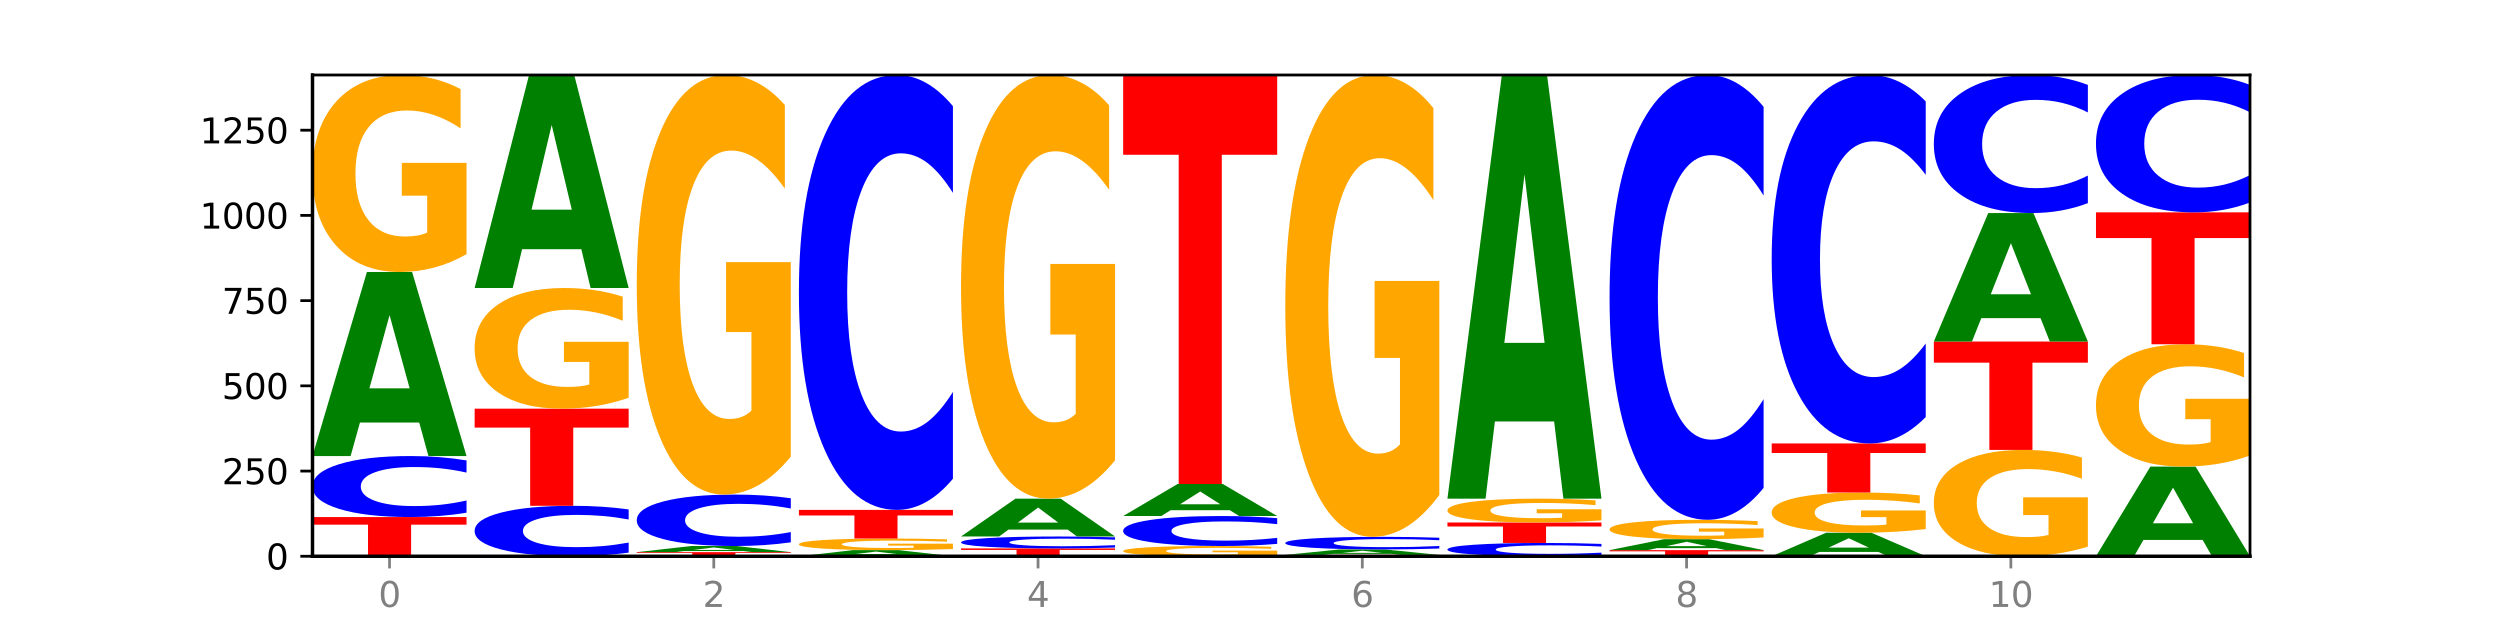 <?xml version="1.0" encoding="utf-8" standalone="no"?>
<!DOCTYPE svg PUBLIC "-//W3C//DTD SVG 1.1//EN"
  "http://www.w3.org/Graphics/SVG/1.1/DTD/svg11.dtd">
<svg xmlns:xlink="http://www.w3.org/1999/xlink" width="720pt" height="180pt" viewBox="0 0 720 180" xmlns="http://www.w3.org/2000/svg" version="1.1">
 <defs>
  <style type="text/css">*{stroke-linejoin: round; stroke-linecap: butt}</style>
 </defs>
 <g id="figure_1">
  <g id="patch_1">
   <path d="M 0 180 
L 720 180 
L 720 0 
L 0 0 
z
" style="fill: #ffffff"/>
  </g>
  <g id="axes_1">
   <g id="patch_2">
    <path d="M 90 160.2 
L 648 160.2 
L 648 21.6 
L 90 21.6 
z
" style="fill: #ffffff"/>
   </g>
   <g id="line2d_1">
    <path d="M 90 160.2 
L 648 160.2 
" clip-path="url(#p3318ea874d)" style="fill: none; stroke: #000000; stroke-width: 0.5; stroke-linecap: square"/>
   </g>
   <g id="patch_3">
    <path d="M 90 148.912 
L 134.36 148.912 
L 134.36 151.113 
L 118.401 151.113 
L 118.401 160.2 
L 105.99 160.2 
L 105.99 151.113 
L 90 151.113 
L 90 148.912 
z
" clip-path="url(#p3318ea874d)" style="fill: #ff0000"/>
   </g>
   <g id="patch_4">
    <path d="M 134.36 147.652 
Q 130.649 148.277 126.637 148.592 
Q 122.624 148.912 118.254 148.912 
Q 105.222 148.912 97.611 146.545 
Q 90 144.179 90 140.132 
Q 90 136.071 97.611 133.708 
Q 105.222 131.341 118.254 131.341 
Q 122.624 131.341 126.637 131.661 
Q 130.649 131.977 134.36 132.601 
L 134.36 136.103 
Q 130.616 135.276 126.983 134.891 
Q 123.351 134.506 119.339 134.506 
Q 112.141 134.506 108.017 136.005 
Q 103.904 137.501 103.904 140.132 
Q 103.904 142.752 108.017 144.251 
Q 112.141 145.747 119.339 145.747 
Q 123.351 145.747 126.983 145.362 
Q 130.616 144.974 134.36 144.146 
L 134.36 147.652 
z
" clip-path="url(#p3318ea874d)" style="fill: #0000ff"/>
   </g>
   <g id="patch_5">
    <path d="M 120.728 121.685 
L 103.668 121.685 
L 100.974 131.341 
L 90 131.341 
L 105.672 78.336 
L 118.687 78.336 
L 134.36 131.341 
L 123.395 131.341 
L 120.728 121.685 
z
M 106.389 111.848 
L 117.98 111.848 
L 112.194 90.764 
L 106.389 111.848 
z
" clip-path="url(#p3318ea874d)" style="fill: #008000"/>
   </g>
   <g id="patch_6">
    <path d="M 134.36 73.202 
Q 129.886 75.769 125.074 77.058 
Q 120.263 78.336 115.133 78.336 
Q 103.541 78.336 96.77 70.694 
Q 90 63.053 90 49.985 
Q 90 36.765 96.89 29.183 
Q 103.789 21.6 115.789 21.6 
Q 120.412 21.6 124.647 22.631 
Q 128.892 23.651 132.65 25.667 
L 132.65 36.976 
Q 128.773 34.386 124.935 33.109 
Q 121.098 31.82 117.24 31.82 
Q 110.102 31.82 106.235 36.531 
Q 102.367 41.231 102.367 49.985 
Q 102.367 58.658 106.096 63.393 
Q 109.824 68.116 116.684 68.116 
Q 118.553 68.116 120.153 67.846 
Q 121.754 67.565 123.026 66.979 
L 123.026 56.361 
L 115.719 56.361 
L 115.719 46.903 
L 134.36 46.903 
L 134.36 73.202 
z
" clip-path="url(#p3318ea874d)" style="fill: #ffa600"/>
   </g>
   <g id="patch_7">
    <path d="M 181.054 159.159 
Q 177.344 159.675 173.331 159.936 
Q 169.319 160.2 164.949 160.2 
Q 151.917 160.2 144.306 158.243 
Q 136.695 156.287 136.695 152.941 
Q 136.695 149.583 144.306 147.629 
Q 151.917 145.673 164.949 145.673 
Q 169.319 145.673 173.331 145.937 
Q 177.344 146.198 181.054 146.714 
L 181.054 149.61 
Q 177.31 148.926 173.678 148.607 
Q 170.045 148.289 166.033 148.289 
Q 158.835 148.289 154.711 149.529 
Q 150.598 150.765 150.598 152.941 
Q 150.598 155.107 154.711 156.347 
Q 158.835 157.583 166.033 157.583 
Q 170.045 157.583 173.678 157.265 
Q 177.31 156.944 181.054 156.26 
L 181.054 159.159 
z
" clip-path="url(#p3318ea874d)" style="fill: #0000ff"/>
   </g>
   <g id="patch_8">
    <path d="M 136.695 117.697 
L 181.054 117.697 
L 181.054 123.153 
L 165.095 123.153 
L 165.095 145.673 
L 152.685 145.673 
L 152.685 123.153 
L 136.695 123.153 
L 136.695 117.697 
z
" clip-path="url(#p3318ea874d)" style="fill: #ff0000"/>
   </g>
   <g id="patch_9">
    <path d="M 181.054 114.553 
Q 176.581 116.125 171.769 116.915 
Q 166.957 117.697 161.827 117.697 
Q 150.235 117.697 143.465 113.017 
Q 136.695 108.337 136.695 100.334 
Q 136.695 92.237 143.584 87.593 
Q 150.484 82.949 162.483 82.949 
Q 167.106 82.949 171.341 83.581 
Q 175.586 84.205 179.344 85.44 
L 179.344 92.367 
Q 175.467 90.78 171.63 89.998 
Q 167.792 89.208 163.935 89.208 
Q 156.797 89.208 152.929 92.094 
Q 149.062 94.972 149.062 100.334 
Q 149.062 105.646 152.79 108.546 
Q 156.518 111.438 163.378 111.438 
Q 165.247 111.438 166.848 111.273 
Q 168.448 111.101 169.721 110.742 
L 169.721 104.239 
L 162.414 104.239 
L 162.414 98.446 
L 181.054 98.446 
L 181.054 114.553 
z
" clip-path="url(#p3318ea874d)" style="fill: #ffa600"/>
   </g>
   <g id="patch_10">
    <path d="M 167.423 71.773 
L 150.363 71.773 
L 147.669 82.949 
L 136.695 82.949 
L 152.367 21.6 
L 165.382 21.6 
L 181.054 82.949 
L 170.089 82.949 
L 167.423 71.773 
z
M 153.083 60.387 
L 164.675 60.387 
L 158.888 35.984 
L 153.083 60.387 
z
" clip-path="url(#p3318ea874d)" style="fill: #008000"/>
   </g>
   <g id="patch_11">
    <path d="M 183.389 159.022 
L 227.749 159.022 
L 227.749 159.252 
L 211.79 159.252 
L 211.79 160.2 
L 199.379 160.2 
L 199.379 159.252 
L 183.389 159.252 
L 183.389 159.022 
z
" clip-path="url(#p3318ea874d)" style="fill: #ff0000"/>
   </g>
   <g id="patch_12">
    <path d="M 214.117 158.7 
L 197.057 158.7 
L 194.363 159.022 
L 183.389 159.022 
L 199.062 157.255 
L 212.077 157.255 
L 227.749 159.022 
L 216.784 159.022 
L 214.117 158.7 
z
M 199.778 158.372 
L 211.369 158.372 
L 205.583 157.67 
L 199.778 158.372 
z
" clip-path="url(#p3318ea874d)" style="fill: #008000"/>
   </g>
   <g id="patch_13">
    <path d="M 227.749 156.193 
Q 224.038 156.719 220.026 156.986 
Q 216.014 157.255 211.644 157.255 
Q 198.612 157.255 191 155.259 
Q 183.389 153.263 183.389 149.849 
Q 183.389 146.423 191 144.43 
Q 198.612 142.433 211.644 142.433 
Q 216.014 142.433 220.026 142.703 
Q 224.038 142.969 227.749 143.496 
L 227.749 146.45 
Q 224.005 145.752 220.372 145.428 
Q 216.74 145.103 212.728 145.103 
Q 205.53 145.103 201.406 146.368 
Q 197.293 147.629 197.293 149.849 
Q 197.293 152.059 201.406 153.324 
Q 205.53 154.585 212.728 154.585 
Q 216.74 154.585 220.372 154.261 
Q 224.005 153.933 227.749 153.235 
L 227.749 156.193 
z
" clip-path="url(#p3318ea874d)" style="fill: #0000ff"/>
   </g>
   <g id="patch_14">
    <path d="M 227.749 131.501 
Q 223.275 136.967 218.463 139.713 
Q 213.652 142.433 208.522 142.433 
Q 196.93 142.433 190.159 126.159 
Q 183.389 109.885 183.389 82.054 
Q 183.389 53.899 190.279 37.749 
Q 197.178 21.6 209.178 21.6 
Q 213.801 21.6 218.036 23.797 
Q 222.281 25.968 226.039 30.261 
L 226.039 54.348 
Q 222.162 48.832 218.324 46.111 
Q 214.487 43.365 210.629 43.365 
Q 203.491 43.365 199.624 53.4 
Q 195.757 63.409 195.757 82.054 
Q 195.757 100.525 199.485 110.609 
Q 203.213 120.668 210.073 120.668 
Q 211.942 120.668 213.542 120.094 
Q 215.143 119.495 216.415 118.247 
L 216.415 95.633 
L 209.108 95.633 
L 209.108 75.489 
L 227.749 75.489 
L 227.749 131.501 
z
" clip-path="url(#p3318ea874d)" style="fill: #ffa600"/>
   </g>
   <g id="patch_15">
    <path d="M 260.812 159.878 
L 243.752 159.878 
L 241.058 160.2 
L 230.084 160.2 
L 245.756 158.433 
L 258.771 158.433 
L 274.444 160.2 
L 263.478 160.2 
L 260.812 159.878 
z
M 246.473 159.55 
L 258.064 159.55 
L 252.277 158.847 
L 246.473 159.55 
z
" clip-path="url(#p3318ea874d)" style="fill: #008000"/>
   </g>
   <g id="patch_16">
    <path d="M 274.444 158.131 
Q 269.97 158.282 265.158 158.358 
Q 260.346 158.433 255.216 158.433 
Q 243.624 158.433 236.854 157.984 
Q 230.084 157.534 230.084 156.765 
Q 230.084 155.988 236.973 155.542 
Q 243.873 155.096 255.872 155.096 
Q 260.495 155.096 264.73 155.156 
Q 268.976 155.216 272.734 155.335 
L 272.734 156 
Q 268.856 155.848 265.019 155.773 
Q 261.181 155.697 257.324 155.697 
Q 250.186 155.697 246.318 155.974 
Q 242.451 156.25 242.451 156.765 
Q 242.451 157.276 246.179 157.554 
Q 249.907 157.832 256.767 157.832 
Q 258.636 157.832 260.237 157.816 
Q 261.837 157.8 263.11 157.765 
L 263.11 157.141 
L 255.803 157.141 
L 255.803 156.584 
L 274.444 156.584 
L 274.444 158.131 
z
" clip-path="url(#p3318ea874d)" style="fill: #ffa600"/>
   </g>
   <g id="patch_17">
    <path d="M 230.084 146.85 
L 274.444 146.85 
L 274.444 148.458 
L 258.484 148.458 
L 258.484 155.096 
L 246.074 155.096 
L 246.074 148.458 
L 230.084 148.458 
L 230.084 146.85 
z
" clip-path="url(#p3318ea874d)" style="fill: #ff0000"/>
   </g>
   <g id="patch_18">
    <path d="M 274.444 137.873 
Q 270.733 142.323 266.721 144.574 
Q 262.708 146.85 258.338 146.85 
Q 245.306 146.85 237.695 129.981 
Q 230.084 113.112 230.084 84.264 
Q 230.084 55.312 237.695 38.469 
Q 245.306 21.6 258.338 21.6 
Q 262.708 21.6 266.721 23.877 
Q 270.733 26.128 274.444 30.578 
L 274.444 55.545 
Q 270.699 49.646 267.067 46.904 
Q 263.435 44.161 259.422 44.161 
Q 252.224 44.161 248.1 54.847 
Q 243.987 65.506 243.987 84.264 
Q 243.987 102.944 248.1 113.63 
Q 252.224 124.289 259.422 124.289 
Q 263.435 124.289 267.067 121.547 
Q 270.699 118.778 274.444 112.879 
L 274.444 137.873 
z
" clip-path="url(#p3318ea874d)" style="fill: #0000ff"/>
   </g>
   <g id="patch_19">
    <path d="M 276.778 157.942 
L 321.138 157.942 
L 321.138 158.383 
L 305.179 158.383 
L 305.179 160.2 
L 292.768 160.2 
L 292.768 158.383 
L 276.778 158.383 
L 276.778 157.942 
z
" clip-path="url(#p3318ea874d)" style="fill: #ff0000"/>
   </g>
   <g id="patch_20">
    <path d="M 321.138 157.696 
Q 317.427 157.818 313.415 157.88 
Q 309.403 157.942 305.033 157.942 
Q 292.001 157.942 284.389 157.48 
Q 276.778 157.017 276.778 156.226 
Q 276.778 155.432 284.389 154.97 
Q 292.001 154.507 305.033 154.507 
Q 309.403 154.507 313.415 154.569 
Q 317.427 154.631 321.138 154.753 
L 321.138 155.438 
Q 317.394 155.276 313.762 155.201 
Q 310.129 155.126 306.117 155.126 
Q 298.919 155.126 294.795 155.419 
Q 290.682 155.711 290.682 156.226 
Q 290.682 156.738 294.795 157.031 
Q 298.919 157.324 306.117 157.324 
Q 310.129 157.324 313.762 157.248 
Q 317.394 157.172 321.138 157.011 
L 321.138 157.696 
z
" clip-path="url(#p3318ea874d)" style="fill: #0000ff"/>
   </g>
   <g id="patch_21">
    <path d="M 307.506 152.522 
L 290.446 152.522 
L 287.753 154.507 
L 276.778 154.507 
L 292.451 143.611 
L 305.466 143.611 
L 321.138 154.507 
L 310.173 154.507 
L 307.506 152.522 
z
M 293.167 150.5 
L 304.758 150.5 
L 298.972 146.166 
L 293.167 150.5 
z
" clip-path="url(#p3318ea874d)" style="fill: #008000"/>
   </g>
   <g id="patch_22">
    <path d="M 321.138 132.572 
Q 316.664 138.092 311.853 140.864 
Q 307.041 143.611 301.911 143.611 
Q 290.319 143.611 283.549 127.178 
Q 276.778 110.746 276.778 82.643 
Q 276.778 54.214 283.668 37.907 
Q 290.567 21.6 302.567 21.6 
Q 307.19 21.6 311.425 23.818 
Q 315.67 26.011 319.428 30.346 
L 319.428 54.667 
Q 315.551 49.097 311.713 46.35 
Q 307.876 43.578 304.018 43.578 
Q 296.88 43.578 293.013 53.71 
Q 289.146 63.816 289.146 82.643 
Q 289.146 101.294 292.874 111.476 
Q 296.602 121.634 303.462 121.634 
Q 305.331 121.634 306.931 121.054 
Q 308.532 120.449 309.805 119.189 
L 309.805 96.354 
L 302.497 96.354 
L 302.497 76.015 
L 321.138 76.015 
L 321.138 132.572 
z
" clip-path="url(#p3318ea874d)" style="fill: #ffa600"/>
   </g>
   <g id="patch_23">
    <path d="M 367.833 159.934 
Q 363.359 160.067 358.547 160.134 
Q 353.735 160.2 348.605 160.2 
Q 337.013 160.2 330.243 159.803 
Q 323.473 159.407 323.473 158.729 
Q 323.473 158.042 330.362 157.649 
Q 337.262 157.255 349.262 157.255 
Q 353.884 157.255 358.12 157.309 
Q 362.365 157.362 366.123 157.466 
L 366.123 158.053 
Q 362.245 157.919 358.408 157.853 
Q 354.57 157.786 350.713 157.786 
Q 343.575 157.786 339.708 158.03 
Q 335.84 158.274 335.84 158.729 
Q 335.84 159.179 339.568 159.424 
Q 343.297 159.67 350.156 159.67 
Q 352.025 159.67 353.626 159.656 
Q 355.227 159.641 356.499 159.611 
L 356.499 159.059 
L 349.192 159.059 
L 349.192 158.569 
L 367.833 158.569 
L 367.833 159.934 
z
" clip-path="url(#p3318ea874d)" style="fill: #ffa600"/>
   </g>
   <g id="patch_24">
    <path d="M 367.833 156.636 
Q 364.122 156.943 360.11 157.098 
Q 356.097 157.255 351.727 157.255 
Q 338.695 157.255 331.084 156.092 
Q 323.473 154.928 323.473 152.939 
Q 323.473 150.942 331.084 149.781 
Q 338.695 148.617 351.727 148.617 
Q 356.097 148.617 360.11 148.774 
Q 364.122 148.93 367.833 149.236 
L 367.833 150.958 
Q 364.088 150.551 360.456 150.362 
Q 356.824 150.173 352.811 150.173 
Q 345.614 150.173 341.489 150.91 
Q 337.376 151.645 337.376 152.939 
Q 337.376 154.227 341.489 154.964 
Q 345.614 155.699 352.811 155.699 
Q 356.824 155.699 360.456 155.51 
Q 364.088 155.319 367.833 154.912 
L 367.833 156.636 
z
" clip-path="url(#p3318ea874d)" style="fill: #0000ff"/>
   </g>
   <g id="patch_25">
    <path d="M 354.201 146.936 
L 337.141 146.936 
L 334.447 148.617 
L 323.473 148.617 
L 339.145 139.39 
L 352.16 139.39 
L 367.833 148.617 
L 356.867 148.617 
L 354.201 146.936 
z
M 339.862 145.224 
L 351.453 145.224 
L 345.666 141.554 
L 339.862 145.224 
z
" clip-path="url(#p3318ea874d)" style="fill: #008000"/>
   </g>
   <g id="patch_26">
    <path d="M 323.473 21.6 
L 367.833 21.6 
L 367.833 44.572 
L 351.873 44.572 
L 351.873 139.39 
L 339.463 139.39 
L 339.463 44.572 
L 323.473 44.572 
L 323.473 21.6 
z
" clip-path="url(#p3318ea874d)" style="fill: #ff0000"/>
   </g>
   <g id="patch_27">
    <path d="M 370.167 159.807 
L 414.527 159.807 
L 414.527 159.884 
L 398.568 159.884 
L 398.568 160.2 
L 386.158 160.2 
L 386.158 159.884 
L 370.167 159.884 
L 370.167 159.807 
z
" clip-path="url(#p3318ea874d)" style="fill: #ff0000"/>
   </g>
   <g id="patch_28">
    <path d="M 400.895 159.521 
L 383.835 159.521 
L 381.142 159.807 
L 370.167 159.807 
L 385.84 158.237 
L 398.855 158.237 
L 414.527 159.807 
L 403.562 159.807 
L 400.895 159.521 
z
M 386.556 159.23 
L 398.147 159.23 
L 392.361 158.605 
L 386.556 159.23 
z
" clip-path="url(#p3318ea874d)" style="fill: #008000"/>
   </g>
   <g id="patch_29">
    <path d="M 414.527 157.976 
Q 410.817 158.106 406.804 158.171 
Q 402.792 158.237 398.422 158.237 
Q 385.39 158.237 377.779 157.748 
Q 370.167 157.259 370.167 156.422 
Q 370.167 155.583 377.779 155.094 
Q 385.39 154.605 398.422 154.605 
Q 402.792 154.605 406.804 154.671 
Q 410.817 154.736 414.527 154.865 
L 414.527 155.589 
Q 410.783 155.418 407.151 155.339 
Q 403.518 155.259 399.506 155.259 
Q 392.308 155.259 388.184 155.569 
Q 384.071 155.878 384.071 156.422 
Q 384.071 156.964 388.184 157.274 
Q 392.308 157.583 399.506 157.583 
Q 403.518 157.583 407.151 157.503 
Q 410.783 157.423 414.527 157.252 
L 414.527 157.976 
z
" clip-path="url(#p3318ea874d)" style="fill: #0000ff"/>
   </g>
   <g id="patch_30">
    <path d="M 414.527 142.571 
Q 410.053 148.588 405.242 151.61 
Q 400.43 154.605 395.3 154.605 
Q 383.708 154.605 376.938 136.691 
Q 370.167 118.778 370.167 88.144 
Q 370.167 57.152 377.057 39.376 
Q 383.956 21.6 395.956 21.6 
Q 400.579 21.6 404.814 24.018 
Q 409.059 26.408 412.817 31.134 
L 412.817 57.647 
Q 408.94 51.575 405.102 48.58 
Q 401.265 45.558 397.408 45.558 
Q 390.269 45.558 386.402 56.603 
Q 382.535 67.62 382.535 88.144 
Q 382.535 108.475 386.263 119.575 
Q 389.991 130.647 396.851 130.647 
Q 398.72 130.647 400.321 130.015 
Q 401.921 129.356 403.194 127.982 
L 403.194 103.09 
L 395.887 103.09 
L 395.887 80.918 
L 414.527 80.918 
L 414.527 142.571 
z
" clip-path="url(#p3318ea874d)" style="fill: #ffa600"/>
   </g>
   <g id="patch_31">
    <path d="M 461.222 159.926 
Q 457.511 160.062 453.499 160.13 
Q 449.486 160.2 445.116 160.2 
Q 432.084 160.2 424.473 159.684 
Q 416.862 159.169 416.862 158.287 
Q 416.862 157.402 424.473 156.887 
Q 432.084 156.372 445.116 156.372 
Q 449.486 156.372 453.499 156.441 
Q 457.511 156.51 461.222 156.646 
L 461.222 157.409 
Q 457.478 157.229 453.845 157.145 
Q 450.213 157.061 446.2 157.061 
Q 439.003 157.061 434.879 157.388 
Q 430.766 157.714 430.766 158.287 
Q 430.766 158.858 434.879 159.185 
Q 439.003 159.51 446.2 159.51 
Q 450.213 159.51 453.845 159.427 
Q 457.478 159.342 461.222 159.162 
L 461.222 159.926 
z
" clip-path="url(#p3318ea874d)" style="fill: #0000ff"/>
   </g>
   <g id="patch_32">
    <path d="M 416.862 150.482 
L 461.222 150.482 
L 461.222 151.631 
L 445.263 151.631 
L 445.263 156.372 
L 432.852 156.372 
L 432.852 151.631 
L 416.862 151.631 
L 416.862 150.482 
z
" clip-path="url(#p3318ea874d)" style="fill: #ff0000"/>
   </g>
   <g id="patch_33">
    <path d="M 461.222 149.861 
Q 456.748 150.171 451.936 150.328 
Q 447.124 150.482 441.995 150.482 
Q 430.403 150.482 423.632 149.557 
Q 416.862 148.631 416.862 147.049 
Q 416.862 145.448 423.752 144.53 
Q 430.651 143.611 442.651 143.611 
Q 447.274 143.611 451.509 143.736 
Q 455.754 143.86 459.512 144.104 
L 459.512 145.473 
Q 455.635 145.16 451.797 145.005 
Q 447.96 144.849 444.102 144.849 
Q 436.964 144.849 433.097 145.419 
Q 429.229 145.989 429.229 147.049 
Q 429.229 148.099 432.958 148.673 
Q 436.686 149.245 443.545 149.245 
Q 445.414 149.245 447.015 149.212 
Q 448.616 149.178 449.888 149.107 
L 449.888 147.821 
L 442.581 147.821 
L 442.581 146.676 
L 461.222 146.676 
L 461.222 149.861 
z
" clip-path="url(#p3318ea874d)" style="fill: #ffa600"/>
   </g>
   <g id="patch_34">
    <path d="M 447.59 121.385 
L 430.53 121.385 
L 427.836 143.611 
L 416.862 143.611 
L 432.534 21.6 
L 445.549 21.6 
L 461.222 143.611 
L 450.257 143.611 
L 447.59 121.385 
z
M 433.251 98.74 
L 444.842 98.74 
L 439.055 50.207 
L 433.251 98.74 
z
" clip-path="url(#p3318ea874d)" style="fill: #008000"/>
   </g>
   <g id="patch_35">
    <path d="M 463.556 158.433 
L 507.916 158.433 
L 507.916 158.778 
L 491.957 158.778 
L 491.957 160.2 
L 479.547 160.2 
L 479.547 158.778 
L 463.556 158.778 
L 463.556 158.433 
z
" clip-path="url(#p3318ea874d)" style="fill: #ff0000"/>
   </g>
   <g id="patch_36">
    <path d="M 494.285 157.861 
L 477.225 157.861 
L 474.531 158.433 
L 463.556 158.433 
L 479.229 155.292 
L 492.244 155.292 
L 507.916 158.433 
L 496.951 158.433 
L 494.285 157.861 
z
M 479.945 157.278 
L 491.536 157.278 
L 485.75 156.029 
L 479.945 157.278 
z
" clip-path="url(#p3318ea874d)" style="fill: #008000"/>
   </g>
   <g id="patch_37">
    <path d="M 507.916 154.786 
Q 503.443 155.039 498.631 155.166 
Q 493.819 155.292 488.689 155.292 
Q 477.097 155.292 470.327 154.539 
Q 463.556 153.785 463.556 152.496 
Q 463.556 151.193 470.446 150.445 
Q 477.346 149.697 489.345 149.697 
Q 493.968 149.697 498.203 149.799 
Q 502.448 149.899 506.206 150.098 
L 506.206 151.213 
Q 502.329 150.958 498.492 150.832 
Q 494.654 150.705 490.797 150.705 
Q 483.659 150.705 479.791 151.169 
Q 475.924 151.633 475.924 152.496 
Q 475.924 153.352 479.652 153.818 
Q 483.38 154.284 490.24 154.284 
Q 492.109 154.284 493.71 154.258 
Q 495.31 154.23 496.583 154.172 
L 496.583 153.125 
L 489.276 153.125 
L 489.276 152.192 
L 507.916 152.192 
L 507.916 154.786 
z
" clip-path="url(#p3318ea874d)" style="fill: #ffa600"/>
   </g>
   <g id="patch_38">
    <path d="M 507.916 140.515 
Q 504.206 145.066 500.193 147.368 
Q 496.181 149.697 491.811 149.697 
Q 478.779 149.697 471.168 132.445 
Q 463.556 115.192 463.556 85.688 
Q 463.556 56.079 471.168 38.852 
Q 478.779 21.6 491.811 21.6 
Q 496.181 21.6 500.193 23.929 
Q 504.206 26.231 507.916 30.782 
L 507.916 56.317 
Q 504.172 50.284 500.54 47.479 
Q 496.907 44.674 492.895 44.674 
Q 485.697 44.674 481.573 55.602 
Q 477.46 66.504 477.46 85.688 
Q 477.46 104.793 481.573 115.721 
Q 485.697 126.623 492.895 126.623 
Q 496.907 126.623 500.54 123.818 
Q 504.172 120.987 507.916 114.954 
L 507.916 140.515 
z
" clip-path="url(#p3318ea874d)" style="fill: #0000ff"/>
   </g>
   <g id="patch_39">
    <path d="M 540.979 158.966 
L 523.919 158.966 
L 521.225 160.2 
L 510.251 160.2 
L 525.923 153.427 
L 538.938 153.427 
L 554.611 160.2 
L 543.646 160.2 
L 540.979 158.966 
z
M 526.64 157.709 
L 538.231 157.709 
L 532.445 155.015 
L 526.64 157.709 
z
" clip-path="url(#p3318ea874d)" style="fill: #008000"/>
   </g>
   <g id="patch_40">
    <path d="M 554.611 152.379 
Q 550.137 152.903 545.325 153.166 
Q 540.514 153.427 535.384 153.427 
Q 523.792 153.427 517.021 151.867 
Q 510.251 150.307 510.251 147.639 
Q 510.251 144.94 517.141 143.392 
Q 524.04 141.844 536.04 141.844 
Q 540.663 141.844 544.898 142.055 
Q 549.143 142.263 552.901 142.675 
L 552.901 144.983 
Q 549.024 144.455 545.186 144.194 
Q 541.349 143.931 537.491 143.931 
Q 530.353 143.931 526.486 144.893 
Q 522.619 145.852 522.619 147.639 
Q 522.619 149.41 526.347 150.376 
Q 530.075 151.341 536.935 151.341 
Q 538.804 151.341 540.404 151.286 
Q 542.005 151.228 543.277 151.109 
L 543.277 148.941 
L 535.97 148.941 
L 535.97 147.01 
L 554.611 147.01 
L 554.611 152.379 
z
" clip-path="url(#p3318ea874d)" style="fill: #ffa600"/>
   </g>
   <g id="patch_41">
    <path d="M 510.251 127.709 
L 554.611 127.709 
L 554.611 130.466 
L 538.652 130.466 
L 538.652 141.844 
L 526.241 141.844 
L 526.241 130.466 
L 510.251 130.466 
L 510.251 127.709 
z
" clip-path="url(#p3318ea874d)" style="fill: #ff0000"/>
   </g>
   <g id="patch_42">
    <path d="M 554.611 120.104 
Q 550.9 123.874 546.888 125.781 
Q 542.875 127.709 538.505 127.709 
Q 525.474 127.709 517.862 113.418 
Q 510.251 99.127 510.251 74.688 
Q 510.251 50.16 517.862 35.891 
Q 525.474 21.6 538.505 21.6 
Q 542.875 21.6 546.888 23.529 
Q 550.9 25.436 554.611 29.206 
L 554.611 50.358 
Q 550.867 45.36 547.234 43.037 
Q 543.602 40.713 539.59 40.713 
Q 532.392 40.713 528.268 49.766 
Q 524.155 58.796 524.155 74.688 
Q 524.155 90.513 528.268 99.566 
Q 532.392 108.596 539.59 108.596 
Q 543.602 108.596 547.234 106.273 
Q 550.867 103.927 554.611 98.93 
L 554.611 120.104 
z
" clip-path="url(#p3318ea874d)" style="fill: #0000ff"/>
   </g>
   <g id="patch_43">
    <path d="M 601.305 157.429 
Q 596.832 158.815 592.02 159.51 
Q 587.208 160.2 582.078 160.2 
Q 570.486 160.2 563.716 156.075 
Q 556.946 151.951 556.946 144.897 
Q 556.946 137.761 563.835 133.668 
Q 570.735 129.575 582.734 129.575 
Q 587.357 129.575 591.592 130.131 
Q 595.838 130.682 599.595 131.77 
L 599.595 137.875 
Q 595.718 136.476 591.881 135.787 
Q 588.043 135.091 584.186 135.091 
Q 577.048 135.091 573.18 137.634 
Q 569.313 140.171 569.313 144.897 
Q 569.313 149.578 573.041 152.134 
Q 576.769 154.683 583.629 154.683 
Q 585.498 154.683 587.099 154.538 
Q 588.699 154.386 589.972 154.07 
L 589.972 148.338 
L 582.665 148.338 
L 582.665 143.233 
L 601.305 143.233 
L 601.305 157.429 
z
" clip-path="url(#p3318ea874d)" style="fill: #ffa600"/>
   </g>
   <g id="patch_44">
    <path d="M 556.946 98.36 
L 601.305 98.36 
L 601.305 104.448 
L 585.346 104.448 
L 585.346 129.575 
L 572.936 129.575 
L 572.936 104.448 
L 556.946 104.448 
L 556.946 98.36 
z
" clip-path="url(#p3318ea874d)" style="fill: #ff0000"/>
   </g>
   <g id="patch_45">
    <path d="M 587.674 91.619 
L 570.614 91.619 
L 567.92 98.36 
L 556.946 98.36 
L 572.618 61.354 
L 585.633 61.354 
L 601.305 98.36 
L 590.34 98.36 
L 587.674 91.619 
z
M 573.335 84.751 
L 584.926 84.751 
L 579.139 70.031 
L 573.335 84.751 
z
" clip-path="url(#p3318ea874d)" style="fill: #008000"/>
   </g>
   <g id="patch_46">
    <path d="M 601.305 58.505 
Q 597.595 59.917 593.582 60.632 
Q 589.57 61.354 585.2 61.354 
Q 572.168 61.354 564.557 56 
Q 556.946 50.646 556.946 41.489 
Q 556.946 32.3 564.557 26.954 
Q 572.168 21.6 585.2 21.6 
Q 589.57 21.6 593.582 22.323 
Q 597.595 23.037 601.305 24.45 
L 601.305 32.374 
Q 597.561 30.502 593.929 29.631 
Q 590.297 28.761 586.284 28.761 
Q 579.086 28.761 574.962 32.152 
Q 570.849 35.536 570.849 41.489 
Q 570.849 47.419 574.962 50.81 
Q 579.086 54.193 586.284 54.193 
Q 590.297 54.193 593.929 53.323 
Q 597.561 52.444 601.305 50.572 
L 601.305 58.505 
z
" clip-path="url(#p3318ea874d)" style="fill: #0000ff"/>
   </g>
   <g id="patch_47">
    <path d="M 634.368 155.497 
L 617.308 155.497 
L 614.614 160.2 
L 603.64 160.2 
L 619.313 134.384 
L 632.328 134.384 
L 648 160.2 
L 637.035 160.2 
L 634.368 155.497 
z
M 620.029 150.706 
L 631.62 150.706 
L 625.834 140.437 
L 620.029 150.706 
z
" clip-path="url(#p3318ea874d)" style="fill: #008000"/>
   </g>
   <g id="patch_48">
    <path d="M 648 131.196 
Q 643.526 132.79 638.714 133.591 
Q 633.903 134.384 628.773 134.384 
Q 617.181 134.384 610.41 129.638 
Q 603.64 124.892 603.64 116.776 
Q 603.64 108.565 610.53 103.855 
Q 617.429 99.145 629.429 99.145 
Q 634.052 99.145 638.287 99.786 
Q 642.532 100.419 646.29 101.671 
L 646.29 108.696 
Q 642.413 107.087 638.575 106.294 
Q 634.738 105.493 630.88 105.493 
Q 623.742 105.493 619.875 108.419 
Q 616.008 111.338 616.008 116.776 
Q 616.008 122.162 619.736 125.103 
Q 623.464 128.037 630.324 128.037 
Q 632.193 128.037 633.793 127.869 
Q 635.394 127.695 636.666 127.331 
L 636.666 120.736 
L 629.359 120.736 
L 629.359 114.861 
L 648 114.861 
L 648 131.196 
z
" clip-path="url(#p3318ea874d)" style="fill: #ffa600"/>
   </g>
   <g id="patch_49">
    <path d="M 603.64 61.158 
L 648 61.158 
L 648 68.567 
L 632.041 68.567 
L 632.041 99.145 
L 619.63 99.145 
L 619.63 68.567 
L 603.64 68.567 
L 603.64 61.158 
z
" clip-path="url(#p3318ea874d)" style="fill: #ff0000"/>
   </g>
   <g id="patch_50">
    <path d="M 648 58.322 
Q 644.289 59.728 640.277 60.439 
Q 636.265 61.158 631.895 61.158 
Q 618.863 61.158 611.251 55.83 
Q 603.64 50.502 603.64 41.391 
Q 603.64 32.247 611.251 26.928 
Q 618.863 21.6 631.895 21.6 
Q 636.265 21.6 640.277 22.319 
Q 644.289 23.03 648 24.435 
L 648 32.321 
Q 644.256 30.458 640.623 29.592 
Q 636.991 28.725 632.979 28.725 
Q 625.781 28.725 621.657 32.1 
Q 617.544 35.467 617.544 41.391 
Q 617.544 47.291 621.657 50.666 
Q 625.781 54.032 632.979 54.032 
Q 636.991 54.032 640.623 53.166 
Q 644.256 52.292 648 50.429 
L 648 58.322 
z
" clip-path="url(#p3318ea874d)" style="fill: #0000ff"/>
   </g>
   <g id="matplotlib.axis_1">
    <g id="xtick_1">
     <g id="line2d_2">
      <defs>
       <path id="mcee2bd6193" d="M 0 0 
L 0 3.5 
" style="stroke: #808080; stroke-width: 0.8"/>
      </defs>
      <g>
       <use xlink:href="#mcee2bd6193" x="112.18" y="160.2" style="fill: #808080; stroke: #808080; stroke-width: 0.8"/>
      </g>
     </g>
     <g id="text_1">
      <!-- 0 -->
      <g style="fill: #808080" transform="translate(108.999 174.798) scale(0.1 -0.1)">
       <defs>
        <path id="DejaVuSans-30" d="M 2034 4250 
Q 1547 4250 1301 3770 
Q 1056 3291 1056 2328 
Q 1056 1369 1301 889 
Q 1547 409 2034 409 
Q 2525 409 2770 889 
Q 3016 1369 3016 2328 
Q 3016 3291 2770 3770 
Q 2525 4250 2034 4250 
z
M 2034 4750 
Q 2819 4750 3233 4129 
Q 3647 3509 3647 2328 
Q 3647 1150 3233 529 
Q 2819 -91 2034 -91 
Q 1250 -91 836 529 
Q 422 1150 422 2328 
Q 422 3509 836 4129 
Q 1250 4750 2034 4750 
z
" transform="scale(0.016)"/>
       </defs>
       <use xlink:href="#DejaVuSans-30"/>
      </g>
     </g>
    </g>
    <g id="xtick_2">
     <g id="line2d_3">
      <g>
       <use xlink:href="#mcee2bd6193" x="205.569" y="160.2" style="fill: #808080; stroke: #808080; stroke-width: 0.8"/>
      </g>
     </g>
     <g id="text_2">
      <!-- 2 -->
      <g style="fill: #808080" transform="translate(202.388 174.798) scale(0.1 -0.1)">
       <defs>
        <path id="DejaVuSans-32" d="M 1228 531 
L 3431 531 
L 3431 0 
L 469 0 
L 469 531 
Q 828 903 1448 1529 
Q 2069 2156 2228 2338 
Q 2531 2678 2651 2914 
Q 2772 3150 2772 3378 
Q 2772 3750 2511 3984 
Q 2250 4219 1831 4219 
Q 1534 4219 1204 4116 
Q 875 4013 500 3803 
L 500 4441 
Q 881 4594 1212 4672 
Q 1544 4750 1819 4750 
Q 2544 4750 2975 4387 
Q 3406 4025 3406 3419 
Q 3406 3131 3298 2873 
Q 3191 2616 2906 2266 
Q 2828 2175 2409 1742 
Q 1991 1309 1228 531 
z
" transform="scale(0.016)"/>
       </defs>
       <use xlink:href="#DejaVuSans-32"/>
      </g>
     </g>
    </g>
    <g id="xtick_3">
     <g id="line2d_4">
      <g>
       <use xlink:href="#mcee2bd6193" x="298.958" y="160.2" style="fill: #808080; stroke: #808080; stroke-width: 0.8"/>
      </g>
     </g>
     <g id="text_3">
      <!-- 4 -->
      <g style="fill: #808080" transform="translate(295.777 174.798) scale(0.1 -0.1)">
       <defs>
        <path id="DejaVuSans-34" d="M 2419 4116 
L 825 1625 
L 2419 1625 
L 2419 4116 
z
M 2253 4666 
L 3047 4666 
L 3047 1625 
L 3713 1625 
L 3713 1100 
L 3047 1100 
L 3047 0 
L 2419 0 
L 2419 1100 
L 313 1100 
L 313 1709 
L 2253 4666 
z
" transform="scale(0.016)"/>
       </defs>
       <use xlink:href="#DejaVuSans-34"/>
      </g>
     </g>
    </g>
    <g id="xtick_4">
     <g id="line2d_5">
      <g>
       <use xlink:href="#mcee2bd6193" x="392.347" y="160.2" style="fill: #808080; stroke: #808080; stroke-width: 0.8"/>
      </g>
     </g>
     <g id="text_4">
      <!-- 6 -->
      <g style="fill: #808080" transform="translate(389.166 174.798) scale(0.1 -0.1)">
       <defs>
        <path id="DejaVuSans-36" d="M 2113 2584 
Q 1688 2584 1439 2293 
Q 1191 2003 1191 1497 
Q 1191 994 1439 701 
Q 1688 409 2113 409 
Q 2538 409 2786 701 
Q 3034 994 3034 1497 
Q 3034 2003 2786 2293 
Q 2538 2584 2113 2584 
z
M 3366 4563 
L 3366 3988 
Q 3128 4100 2886 4159 
Q 2644 4219 2406 4219 
Q 1781 4219 1451 3797 
Q 1122 3375 1075 2522 
Q 1259 2794 1537 2939 
Q 1816 3084 2150 3084 
Q 2853 3084 3261 2657 
Q 3669 2231 3669 1497 
Q 3669 778 3244 343 
Q 2819 -91 2113 -91 
Q 1303 -91 875 529 
Q 447 1150 447 2328 
Q 447 3434 972 4092 
Q 1497 4750 2381 4750 
Q 2619 4750 2861 4703 
Q 3103 4656 3366 4563 
z
" transform="scale(0.016)"/>
       </defs>
       <use xlink:href="#DejaVuSans-36"/>
      </g>
     </g>
    </g>
    <g id="xtick_5">
     <g id="line2d_6">
      <g>
       <use xlink:href="#mcee2bd6193" x="485.736" y="160.2" style="fill: #808080; stroke: #808080; stroke-width: 0.8"/>
      </g>
     </g>
     <g id="text_5">
      <!-- 8 -->
      <g style="fill: #808080" transform="translate(482.555 174.798) scale(0.1 -0.1)">
       <defs>
        <path id="DejaVuSans-38" d="M 2034 2216 
Q 1584 2216 1326 1975 
Q 1069 1734 1069 1313 
Q 1069 891 1326 650 
Q 1584 409 2034 409 
Q 2484 409 2743 651 
Q 3003 894 3003 1313 
Q 3003 1734 2745 1975 
Q 2488 2216 2034 2216 
z
M 1403 2484 
Q 997 2584 770 2862 
Q 544 3141 544 3541 
Q 544 4100 942 4425 
Q 1341 4750 2034 4750 
Q 2731 4750 3128 4425 
Q 3525 4100 3525 3541 
Q 3525 3141 3298 2862 
Q 3072 2584 2669 2484 
Q 3125 2378 3379 2068 
Q 3634 1759 3634 1313 
Q 3634 634 3220 271 
Q 2806 -91 2034 -91 
Q 1263 -91 848 271 
Q 434 634 434 1313 
Q 434 1759 690 2068 
Q 947 2378 1403 2484 
z
M 1172 3481 
Q 1172 3119 1398 2916 
Q 1625 2713 2034 2713 
Q 2441 2713 2670 2916 
Q 2900 3119 2900 3481 
Q 2900 3844 2670 4047 
Q 2441 4250 2034 4250 
Q 1625 4250 1398 4047 
Q 1172 3844 1172 3481 
z
" transform="scale(0.016)"/>
       </defs>
       <use xlink:href="#DejaVuSans-38"/>
      </g>
     </g>
    </g>
    <g id="xtick_6">
     <g id="line2d_7">
      <g>
       <use xlink:href="#mcee2bd6193" x="579.126" y="160.2" style="fill: #808080; stroke: #808080; stroke-width: 0.8"/>
      </g>
     </g>
     <g id="text_6">
      <!-- 10 -->
      <g style="fill: #808080" transform="translate(572.763 174.798) scale(0.1 -0.1)">
       <defs>
        <path id="DejaVuSans-31" d="M 794 531 
L 1825 531 
L 1825 4091 
L 703 3866 
L 703 4441 
L 1819 4666 
L 2450 4666 
L 2450 531 
L 3481 531 
L 3481 0 
L 794 0 
L 794 531 
z
" transform="scale(0.016)"/>
       </defs>
       <use xlink:href="#DejaVuSans-31"/>
       <use xlink:href="#DejaVuSans-30" x="63.623"/>
      </g>
     </g>
    </g>
   </g>
   <g id="matplotlib.axis_2">
    <g id="ytick_1">
     <g id="line2d_8">
      <defs>
       <path id="m6d59866901" d="M 0 0 
L -3.5 0 
" style="stroke: #000000; stroke-width: 0.8"/>
      </defs>
      <g>
       <use xlink:href="#m6d59866901" x="90" y="160.2" style="stroke: #000000; stroke-width: 0.8"/>
      </g>
     </g>
     <g id="text_7">
      <!-- 0 -->
      <g transform="translate(76.638 163.999) scale(0.1 -0.1)">
       <use xlink:href="#DejaVuSans-30"/>
      </g>
     </g>
    </g>
    <g id="ytick_2">
     <g id="line2d_9">
      <g>
       <use xlink:href="#m6d59866901" x="90" y="135.66" style="stroke: #000000; stroke-width: 0.8"/>
      </g>
     </g>
     <g id="text_8">
      <!-- 250 -->
      <g transform="translate(63.913 139.46) scale(0.1 -0.1)">
       <defs>
        <path id="DejaVuSans-35" d="M 691 4666 
L 3169 4666 
L 3169 4134 
L 1269 4134 
L 1269 2991 
Q 1406 3038 1543 3061 
Q 1681 3084 1819 3084 
Q 2600 3084 3056 2656 
Q 3513 2228 3513 1497 
Q 3513 744 3044 326 
Q 2575 -91 1722 -91 
Q 1428 -91 1123 -41 
Q 819 9 494 109 
L 494 744 
Q 775 591 1075 516 
Q 1375 441 1709 441 
Q 2250 441 2565 725 
Q 2881 1009 2881 1497 
Q 2881 1984 2565 2268 
Q 2250 2553 1709 2553 
Q 1456 2553 1204 2497 
Q 953 2441 691 2322 
L 691 4666 
z
" transform="scale(0.016)"/>
       </defs>
       <use xlink:href="#DejaVuSans-32"/>
       <use xlink:href="#DejaVuSans-35" x="63.623"/>
       <use xlink:href="#DejaVuSans-30" x="127.246"/>
      </g>
     </g>
    </g>
    <g id="ytick_3">
     <g id="line2d_10">
      <g>
       <use xlink:href="#m6d59866901" x="90" y="111.121" style="stroke: #000000; stroke-width: 0.8"/>
      </g>
     </g>
     <g id="text_9">
      <!-- 500 -->
      <g transform="translate(63.913 114.92) scale(0.1 -0.1)">
       <use xlink:href="#DejaVuSans-35"/>
       <use xlink:href="#DejaVuSans-30" x="63.623"/>
       <use xlink:href="#DejaVuSans-30" x="127.246"/>
      </g>
     </g>
    </g>
    <g id="ytick_4">
     <g id="line2d_11">
      <g>
       <use xlink:href="#m6d59866901" x="90" y="86.581" style="stroke: #000000; stroke-width: 0.8"/>
      </g>
     </g>
     <g id="text_10">
      <!-- 750 -->
      <g transform="translate(63.913 90.38) scale(0.1 -0.1)">
       <defs>
        <path id="DejaVuSans-37" d="M 525 4666 
L 3525 4666 
L 3525 4397 
L 1831 0 
L 1172 0 
L 2766 4134 
L 525 4134 
L 525 4666 
z
" transform="scale(0.016)"/>
       </defs>
       <use xlink:href="#DejaVuSans-37"/>
       <use xlink:href="#DejaVuSans-35" x="63.623"/>
       <use xlink:href="#DejaVuSans-30" x="127.246"/>
      </g>
     </g>
    </g>
    <g id="ytick_5">
     <g id="line2d_12">
      <g>
       <use xlink:href="#m6d59866901" x="90" y="62.041" style="stroke: #000000; stroke-width: 0.8"/>
      </g>
     </g>
     <g id="text_11">
      <!-- 1000 -->
      <g transform="translate(57.55 65.841) scale(0.1 -0.1)">
       <use xlink:href="#DejaVuSans-31"/>
       <use xlink:href="#DejaVuSans-30" x="63.623"/>
       <use xlink:href="#DejaVuSans-30" x="127.246"/>
       <use xlink:href="#DejaVuSans-30" x="190.869"/>
      </g>
     </g>
    </g>
    <g id="ytick_6">
     <g id="line2d_13">
      <g>
       <use xlink:href="#m6d59866901" x="90" y="37.502" style="stroke: #000000; stroke-width: 0.8"/>
      </g>
     </g>
     <g id="text_12">
      <!-- 1250 -->
      <g transform="translate(57.55 41.301) scale(0.1 -0.1)">
       <use xlink:href="#DejaVuSans-31"/>
       <use xlink:href="#DejaVuSans-32" x="63.623"/>
       <use xlink:href="#DejaVuSans-35" x="127.246"/>
       <use xlink:href="#DejaVuSans-30" x="190.869"/>
      </g>
     </g>
    </g>
   </g>
   <g id="patch_51">
    <path d="M 90 160.2 
L 90 21.6 
" style="fill: none; stroke: #000000; stroke-linejoin: miter; stroke-linecap: square"/>
   </g>
   <g id="patch_52">
    <path d="M 648 160.2 
L 648 21.6 
" style="fill: none; stroke: #000000; stroke-width: 0.8; stroke-linejoin: miter; stroke-linecap: square"/>
   </g>
   <g id="patch_53">
    <path d="M 90 160.2 
L 648 160.2 
" style="fill: none; stroke: #000000; stroke-linejoin: miter; stroke-linecap: square"/>
   </g>
   <g id="patch_54">
    <path d="M 90 21.6 
L 648 21.6 
" style="fill: none; stroke: #000000; stroke-width: 0.8; stroke-linejoin: miter; stroke-linecap: square"/>
   </g>
  </g>
 </g>
 <defs>
  <clipPath id="p3318ea874d">
   <rect x="90" y="21.6" width="558" height="138.6"/>
  </clipPath>
 </defs>
</svg>
